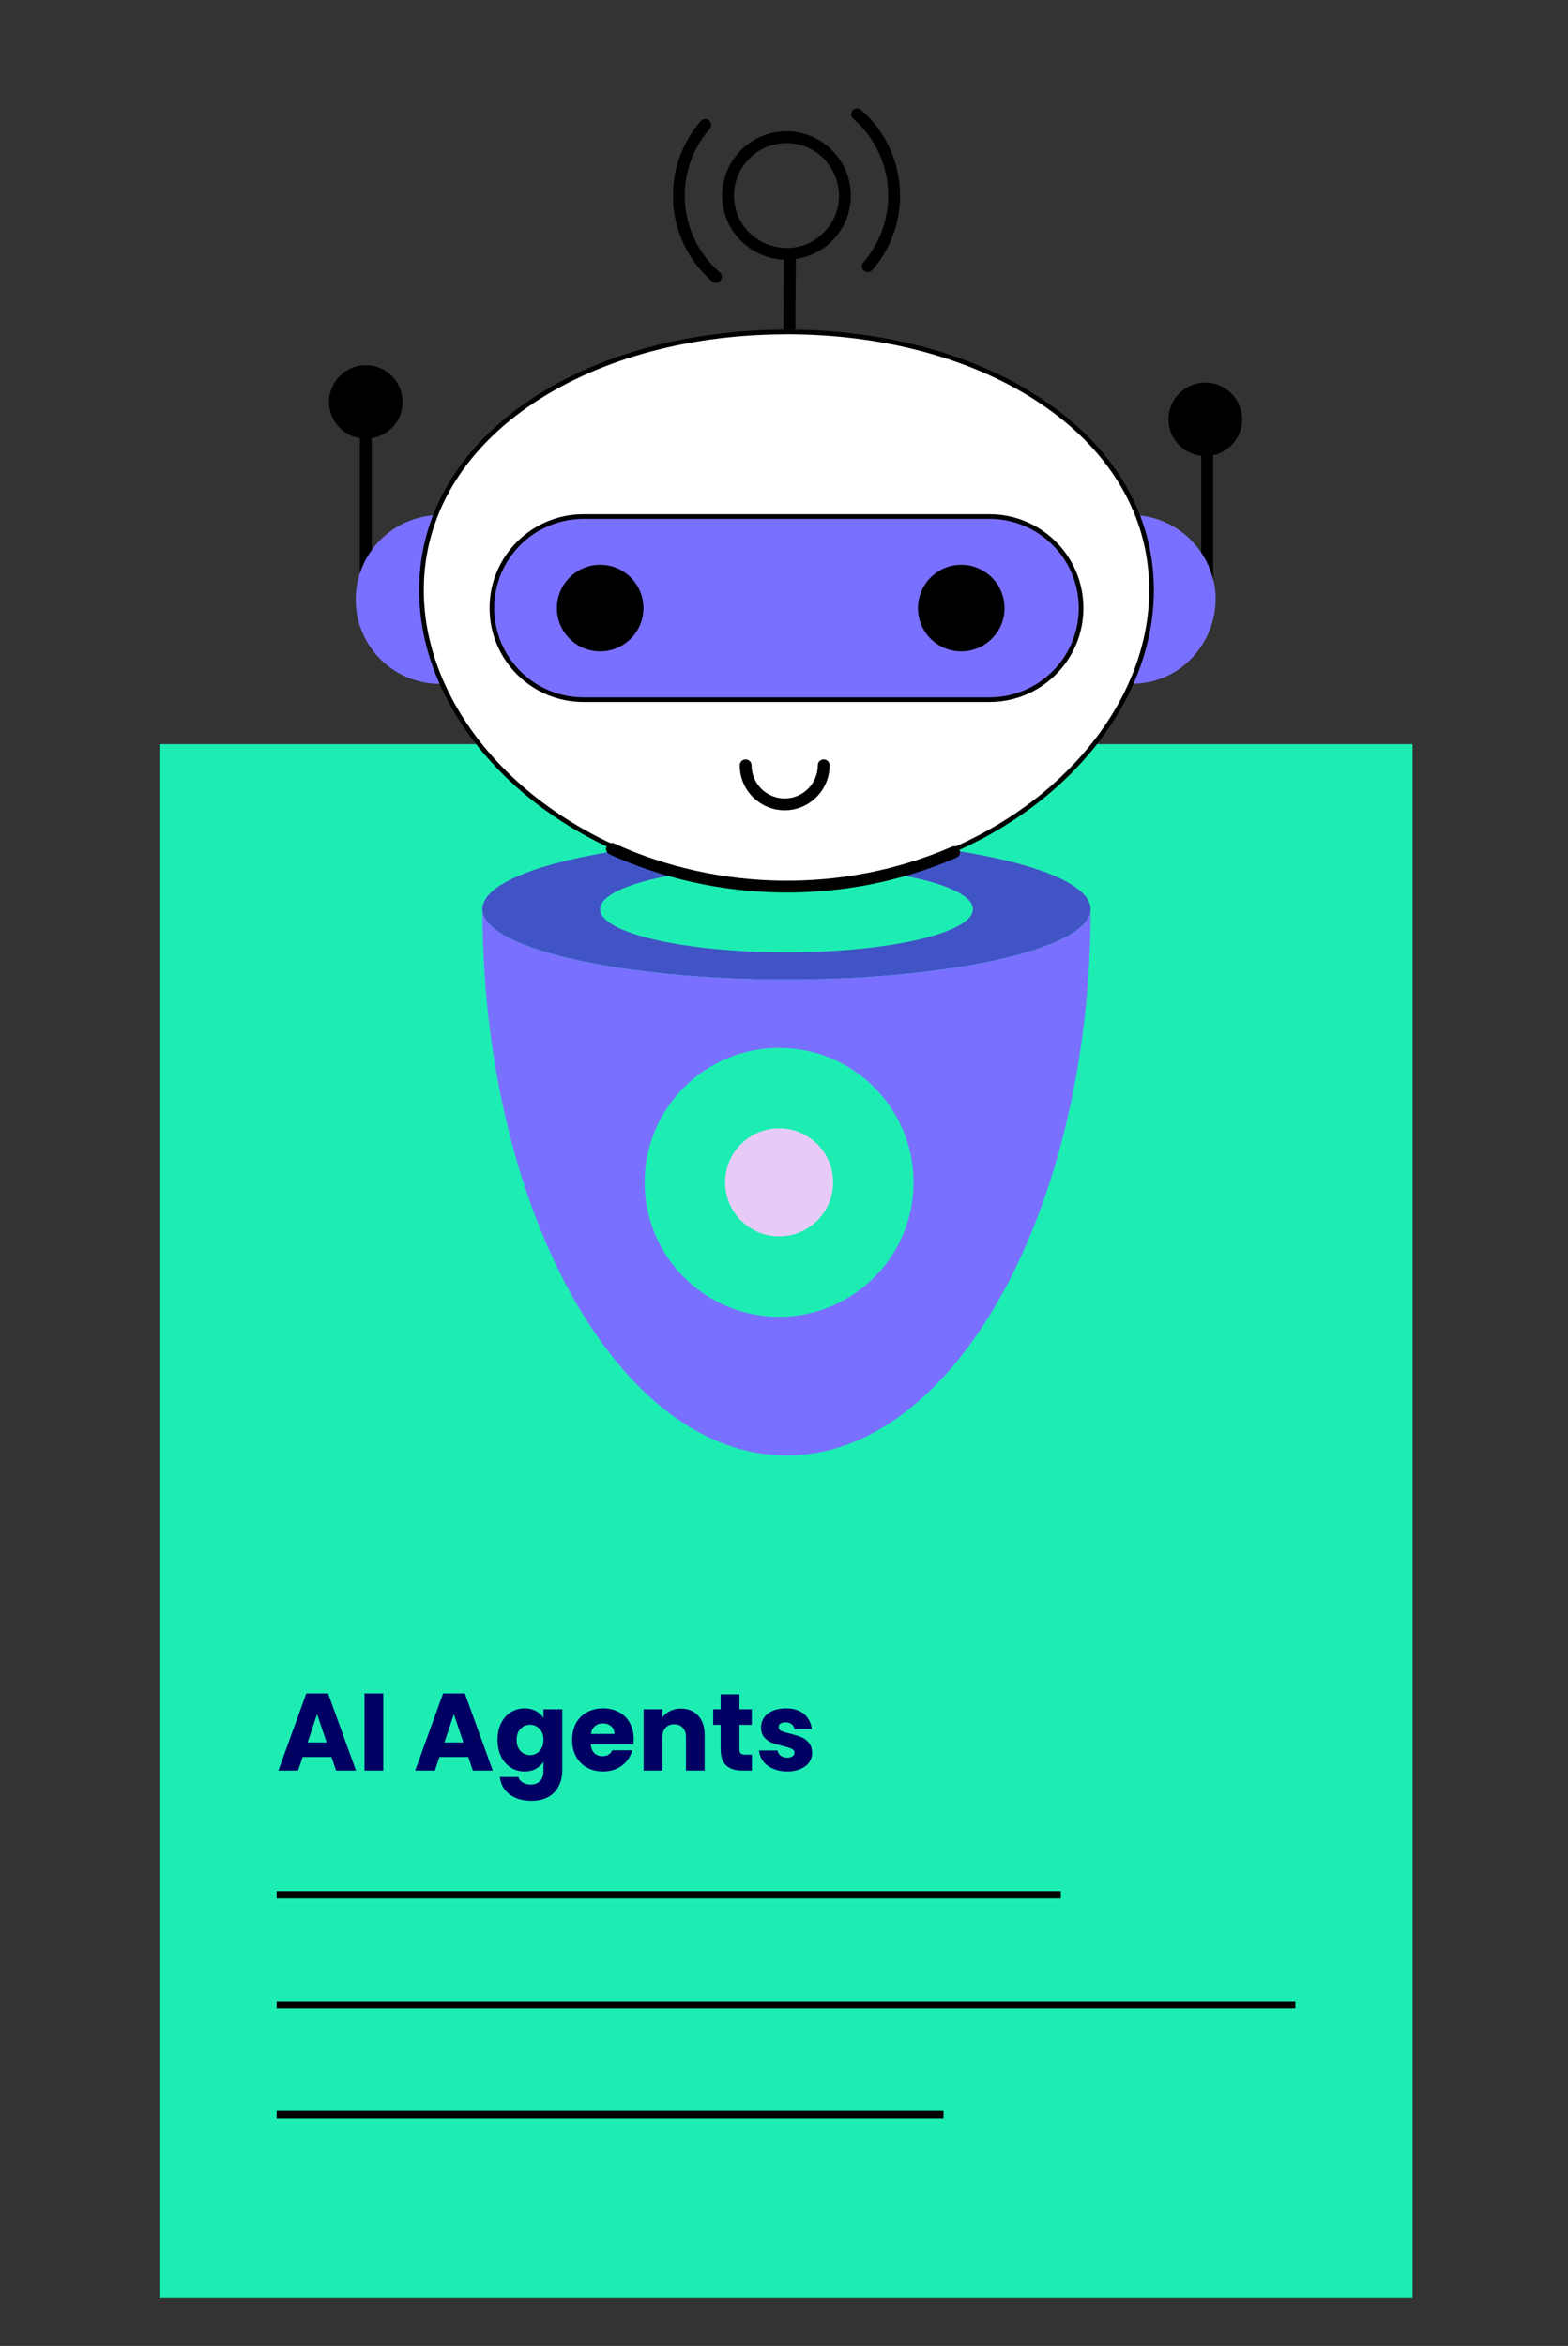<svg xmlns="http://www.w3.org/2000/svg" width="246" height="368" viewBox="0 0 246 368" fill="none"><rect x="0" y="0" width="246" height="368" fill="#333333" stroke="none"/><path d="M25.008 116.723L25.008 129.515L25.008 142.306L25.008 360.485H56.408H221.619V116.733C141.039 116.733 124.314 116.733 25 116.733L25.008 116.723Z" fill="#1DEDB3"></path><rect x="75.203" y="76.543" width="97.871" height="36.519" fill="#7970FF"></rect><path d="M177.461 107.282V80.799C182.054 80.799 186.088 83.133 188.46 86.682C194.302 95.26 188.17 107.282 177.461 107.282ZM69.041 80.799V107.282C61.72 107.282 55.801 101.361 55.801 94.04C55.801 86.729 61.74 80.799 69.041 80.799Z" fill="#7970FF"></path><path d="M171.107 142.629C171.107 148.685 149.752 153.658 123.424 153.658C97.032 153.658 75.677 148.685 75.677 142.629C75.677 136.508 97.032 131.599 123.424 131.599C149.752 131.599 171.107 136.508 171.107 142.629Z" fill="#4154C6"></path><path d="M152.636 142.629C152.636 146.34 139.548 149.388 123.412 149.388C107.237 149.388 94.149 146.34 94.149 142.629C94.149 138.877 107.237 135.868 123.412 135.868C139.548 135.868 152.636 138.877 152.636 142.629Z" fill="#1DEDB3"></path><path d="M123.419 153.655C97.033 153.655 75.689 148.687 75.689 142.636C75.689 189.682 97.033 228.323 123.419 228.323C149.749 228.323 171.112 189.682 171.112 142.636C171.112 148.687 149.749 153.655 123.419 153.655ZM122.242 206.565C110.59 206.565 101.141 197.115 101.141 185.48C101.141 173.826 110.59 164.375 122.242 164.375C133.876 164.375 143.325 173.826 143.325 185.48C143.325 197.115 133.876 206.565 122.242 206.565Z" fill="#7970FF"></path><path d="M123.438 52.066C123.887 52.066 124.328 52.066 124.767 52.085H124.777C140.329 52.308 154.316 56.541 164.403 63.665C174.486 70.785 180.663 80.782 180.663 92.565C180.662 104.469 174.294 116.004 163.94 124.573C153.588 133.14 139.272 138.722 123.438 138.722C107.594 138.722 93.255 133.139 82.882 124.572C72.507 116.002 66.12 104.468 66.12 92.565C66.12 80.682 72.425 70.615 82.687 63.484C92.954 56.35 107.168 52.168 122.917 52.085H122.936L122.955 52.083C123.099 52.067 123.266 52.066 123.438 52.066ZM91.543 81.031C87.577 81.031 83.974 82.641 81.387 85.228C78.782 87.833 77.172 91.417 77.172 95.384C77.172 103.337 83.61 109.757 91.543 109.757H155.239C163.171 109.757 169.61 103.337 169.61 95.384C169.61 87.45 163.171 81.031 155.239 81.031H91.543Z" fill="white" stroke="black" stroke-width="0.73"></path><path d="M100.949 95.402C100.949 99.143 97.908 102.184 94.149 102.184C90.409 102.184 87.369 99.143 87.369 95.402C87.369 91.643 90.409 88.602 94.149 88.602C97.908 88.602 100.949 91.643 100.949 95.402ZM157.597 95.402C157.597 99.143 154.556 102.184 150.797 102.184C147.057 102.184 144.017 99.143 144.017 95.402C144.017 91.643 147.057 88.602 150.797 88.602C154.556 88.602 157.597 91.643 157.597 95.402Z" fill="black"></path><path d="M130.706 185.473C130.706 190.152 126.913 193.945 122.235 193.945C117.557 193.945 113.764 190.152 113.764 185.473C113.764 180.794 117.557 177.001 122.235 177.001C126.913 177.001 130.706 180.794 130.706 185.473Z" fill="#E7CBF6"></path><path d="M111.704 44.139C112.624 44.934 113.851 43.544 112.923 42.738C106.271 36.961 105.561 26.864 111.34 20.21C111.675 19.823 111.635 19.236 111.249 18.901C110.862 18.564 110.275 18.605 109.939 18.992C103.491 26.414 104.276 37.687 111.704 44.139ZM135.446 41.156C135.111 41.542 135.151 42.129 135.537 42.464C135.932 42.806 136.517 42.755 136.847 42.372C143.291 34.954 142.498 23.673 135.081 17.227C134.693 16.892 134.108 16.932 133.772 17.319C133.436 17.706 133.477 18.293 133.863 18.628C140.509 24.404 141.218 34.509 135.446 41.156ZM122.984 40.736L122.915 51.701V51.719C123.083 51.701 123.27 51.701 123.438 51.701C123.886 51.701 124.334 51.701 124.783 51.719V51.701L124.853 40.621C130.274 39.83 133.817 35.098 133.459 29.976C133.068 24.424 128.203 20.218 122.684 20.616C117.135 21.006 112.937 25.839 113.326 31.39C113.69 36.563 117.919 40.531 122.984 40.736ZM123.398 22.447C130.418 22.447 134.228 30.758 129.609 36.078C124.805 41.621 115.689 38.511 115.179 31.26C114.845 26.503 118.622 22.447 123.398 22.447ZM95.621 134.017C112.161 141.58 132.309 142.242 150.068 134.536C150.537 134.332 150.754 133.784 150.549 133.315C150.345 132.844 149.794 132.63 149.328 132.832C132.133 140.298 112.532 139.707 96.393 132.328C95.925 132.116 95.374 132.321 95.162 132.787C94.95 133.253 95.155 133.804 95.621 134.017ZM116.054 120.055C116.054 123.943 119.216 127.107 123.104 127.107C126.992 127.107 130.156 123.943 130.156 120.055C130.156 119.543 129.74 119.127 129.228 119.127C128.715 119.127 128.3 119.543 128.3 120.055C128.3 122.92 125.969 125.25 123.104 125.25C120.241 125.25 117.91 122.92 117.91 120.055C117.91 119.543 117.494 119.127 116.982 119.127C116.47 119.127 116.054 119.543 116.054 120.055ZM188.46 71.501V86.682C189.338 87.97 189.973 89.408 190.328 90.959V71.425C192.924 70.857 194.867 68.546 194.867 65.79C194.867 62.598 192.285 60.016 189.093 60.016C185.902 60.016 183.319 62.598 183.319 65.79C183.319 68.754 185.571 71.181 188.46 71.501ZM56.455 68.74V89.95C56.866 88.624 57.501 87.391 58.322 86.289V68.741C61.069 68.293 63.167 65.923 63.167 63.06C63.167 59.868 60.585 57.286 57.393 57.286C54.202 57.286 51.619 59.868 51.619 63.06C51.619 65.92 53.713 68.288 56.455 68.74Z" fill="black"></path><path d="M43.398 297.245H166.428" stroke="black" stroke-width="1.15"></path><path d="M43.398 314.492H203.222" stroke="black" stroke-width="1.15"></path><path d="M43.398 331.739H148.031" stroke="black" stroke-width="1.15"></path><path d="M52.004 275.612H47.485L46.761 277.75H43.673L48.054 265.643H51.469L55.85 277.75H52.728L52.004 275.612ZM51.245 273.335L49.745 268.902L48.261 273.335H51.245ZM60.133 265.643V277.75H57.183V265.643H60.133ZM73.462 275.612H68.943L68.219 277.75H65.132L69.512 265.643H72.927L77.308 277.75H74.186L73.462 275.612ZM72.703 273.335L71.203 268.902L69.719 273.335H72.703ZM82.298 267.988C82.976 267.988 83.568 268.126 84.074 268.402C84.592 268.678 84.988 269.04 85.264 269.489V268.126H88.214V277.733C88.214 278.618 88.035 279.417 87.679 280.13C87.334 280.855 86.799 281.43 86.075 281.855C85.362 282.281 84.471 282.493 83.402 282.493C81.976 282.493 80.82 282.154 79.935 281.476C79.05 280.809 78.544 279.9 78.417 278.751H81.332C81.424 279.119 81.642 279.406 81.987 279.613C82.332 279.831 82.758 279.941 83.264 279.941C83.873 279.941 84.356 279.762 84.712 279.406C85.08 279.061 85.264 278.503 85.264 277.733V276.37C84.977 276.819 84.58 277.187 84.074 277.474C83.568 277.75 82.976 277.888 82.298 277.888C81.504 277.888 80.786 277.687 80.142 277.285C79.498 276.871 78.986 276.29 78.607 275.543C78.239 274.784 78.055 273.91 78.055 272.921C78.055 271.932 78.239 271.064 78.607 270.317C78.986 269.569 79.498 268.994 80.142 268.592C80.786 268.189 81.504 267.988 82.298 267.988ZM85.264 272.938C85.264 272.202 85.057 271.622 84.643 271.196C84.241 270.771 83.747 270.558 83.16 270.558C82.574 270.558 82.074 270.771 81.66 271.196C81.257 271.61 81.056 272.185 81.056 272.921C81.056 273.657 81.257 274.243 81.66 274.68C82.074 275.106 82.574 275.318 83.16 275.318C83.747 275.318 84.241 275.106 84.643 274.68C85.057 274.255 85.264 273.674 85.264 272.938ZM99.419 272.783C99.419 273.059 99.402 273.346 99.368 273.645H92.693C92.739 274.243 92.929 274.703 93.262 275.025C93.607 275.336 94.027 275.491 94.521 275.491C95.257 275.491 95.769 275.18 96.056 274.559H99.195C99.034 275.192 98.741 275.761 98.316 276.267C97.902 276.773 97.378 277.17 96.746 277.457C96.114 277.744 95.406 277.888 94.625 277.888C93.682 277.888 92.842 277.687 92.106 277.285C91.371 276.882 90.796 276.307 90.382 275.56C89.968 274.812 89.761 273.939 89.761 272.938C89.761 271.938 89.962 271.064 90.365 270.317C90.778 269.569 91.353 268.994 92.089 268.592C92.825 268.189 93.67 267.988 94.625 267.988C95.556 267.988 96.384 268.184 97.108 268.575C97.833 268.966 98.396 269.523 98.799 270.248C99.212 270.972 99.419 271.817 99.419 272.783ZM96.401 272.007C96.401 271.501 96.229 271.099 95.884 270.8C95.539 270.501 95.108 270.351 94.59 270.351C94.096 270.351 93.676 270.495 93.331 270.782C92.998 271.07 92.791 271.478 92.71 272.007H96.401ZM106.839 268.023C107.966 268.023 108.863 268.391 109.53 269.127C110.208 269.851 110.548 270.851 110.548 272.128V277.75H107.615V272.524C107.615 271.88 107.449 271.38 107.115 271.024C106.782 270.667 106.333 270.489 105.77 270.489C105.207 270.489 104.758 270.667 104.425 271.024C104.091 271.38 103.925 271.88 103.925 272.524V277.75H100.975V268.126H103.925V269.403C104.224 268.977 104.626 268.644 105.132 268.402C105.638 268.149 106.207 268.023 106.839 268.023ZM117.961 275.249V277.75H116.46C115.391 277.75 114.557 277.492 113.96 276.974C113.362 276.445 113.063 275.589 113.063 274.404V270.575H111.89V268.126H113.063V265.781H116.012V268.126H117.944V270.575H116.012V274.439C116.012 274.726 116.081 274.933 116.219 275.06C116.357 275.186 116.587 275.249 116.909 275.249H117.961ZM123.519 277.888C122.679 277.888 121.932 277.744 121.277 277.457C120.621 277.17 120.104 276.779 119.724 276.284C119.345 275.778 119.132 275.215 119.086 274.594H122.001C122.036 274.927 122.191 275.198 122.467 275.405C122.743 275.612 123.082 275.715 123.484 275.715C123.852 275.715 124.134 275.646 124.329 275.508C124.536 275.359 124.64 275.169 124.64 274.939C124.64 274.663 124.496 274.462 124.209 274.335C123.921 274.197 123.456 274.048 122.812 273.887C122.122 273.726 121.547 273.559 121.087 273.387C120.627 273.203 120.23 272.921 119.897 272.542C119.563 272.151 119.397 271.627 119.397 270.972C119.397 270.42 119.546 269.92 119.845 269.472C120.156 269.012 120.604 268.649 121.19 268.385C121.788 268.121 122.495 267.988 123.312 267.988C124.519 267.988 125.468 268.287 126.158 268.885C126.859 269.483 127.261 270.276 127.365 271.265H124.64C124.594 270.932 124.444 270.667 124.191 270.472C123.95 270.276 123.628 270.179 123.226 270.179C122.881 270.179 122.616 270.248 122.432 270.386C122.248 270.512 122.156 270.69 122.156 270.92C122.156 271.196 122.3 271.403 122.587 271.541C122.886 271.679 123.346 271.817 123.967 271.955C124.68 272.139 125.261 272.323 125.709 272.507C126.158 272.68 126.549 272.967 126.882 273.369C127.227 273.76 127.405 274.289 127.417 274.956C127.417 275.52 127.256 276.026 126.934 276.474C126.623 276.911 126.169 277.256 125.571 277.509C124.985 277.762 124.301 277.888 123.519 277.888Z" fill="#000063"></path></svg>